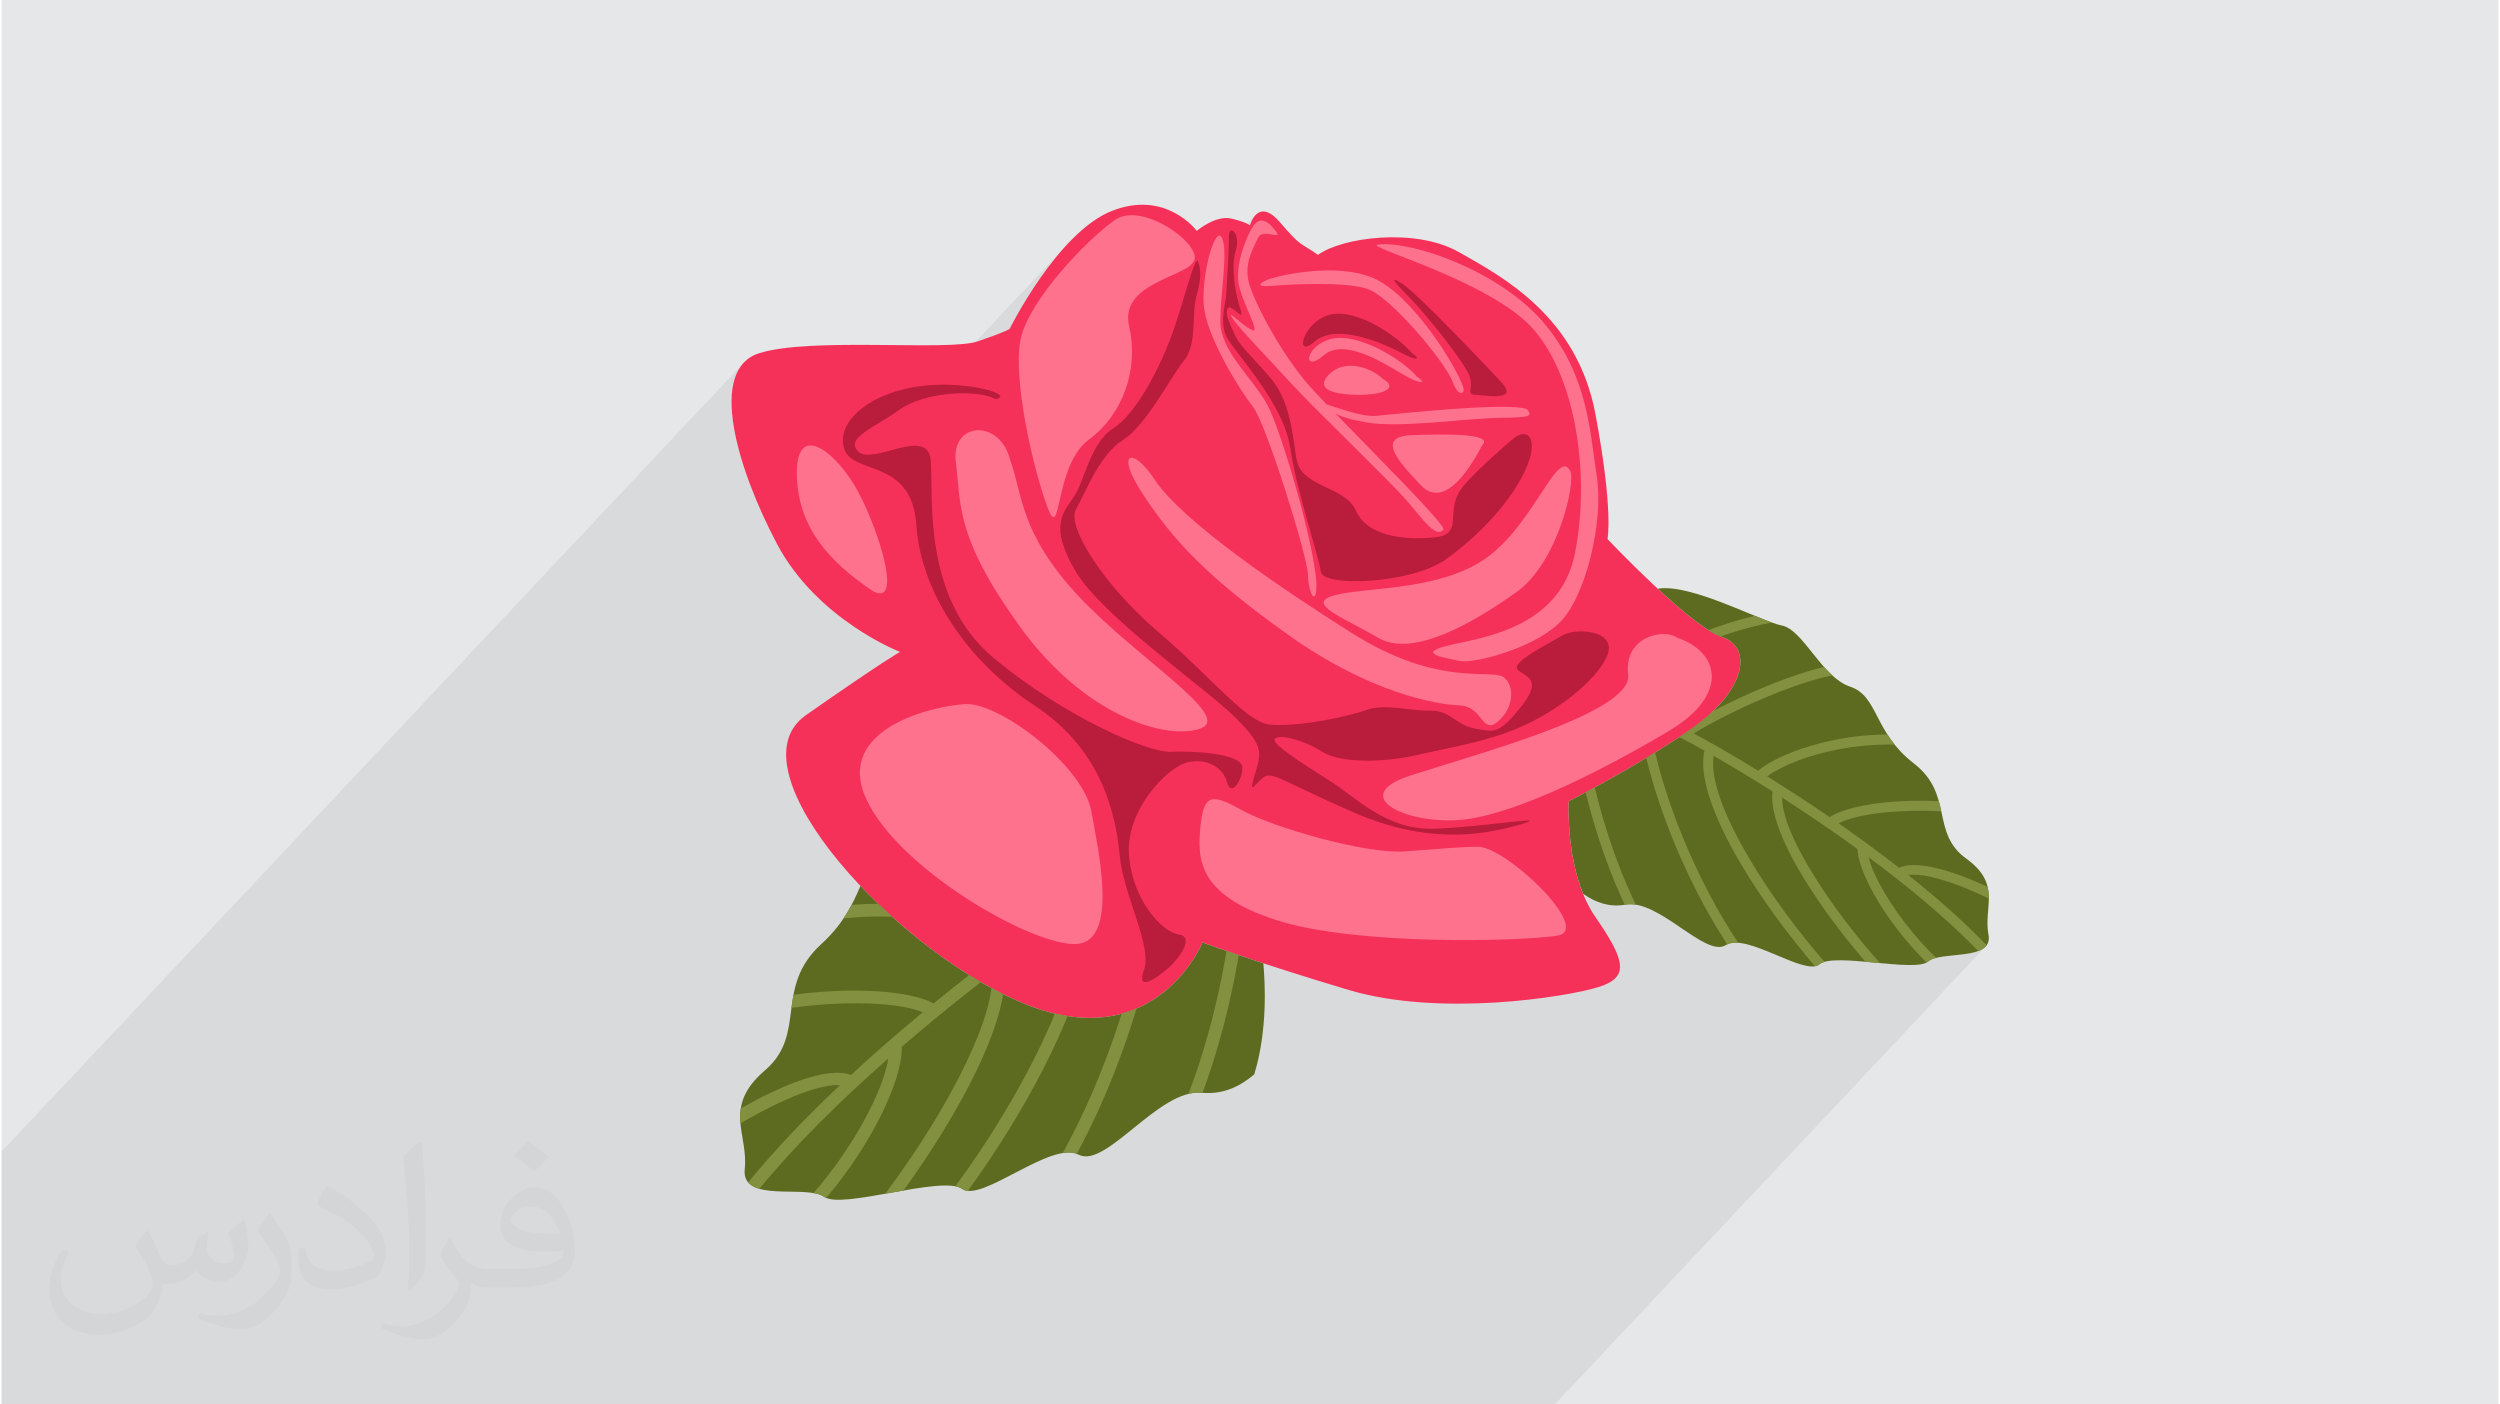 <?xml version="1.0" encoding="UTF-8"?>
<!DOCTYPE svg PUBLIC "-//W3C//DTD SVG 1.0//EN" "http://www.w3.org/TR/2001/REC-SVG-20010904/DTD/svg10.dtd">
<!-- Creator: CorelDRAW 2017 -->
<svg xmlns="http://www.w3.org/2000/svg" xml:space="preserve" width="356px" height="200px" version="1.0" style="shape-rendering:geometricPrecision; text-rendering:geometricPrecision; image-rendering:optimizeQuality; fill-rule:evenodd; clip-rule:evenodd"
viewBox="0 0 35600 20025"
 xmlns:xlink="http://www.w3.org/1999/xlink">
 <defs>
  <style type="text/css">
   <![CDATA[
    .fil6 {fill:#5D6B21}
    .fil5 {fill:#BA1C3B}
    .fil0 {fill:#E6E7E8}
    .fil3 {fill:#F63159}
    .fil4 {fill:#FF728E}
    .fil7 {fill:#82903F;fill-rule:nonzero}
    .fil1 {fill:#373435;fill-opacity:0.031}
    .fil2 {fill:#373435;fill-opacity:0.078}
   ]]>
  </style>
 </defs>
 <g id="Layer_x0020_1">
  <g id="_1229763175808">
   <path class="fil0" d="M0 0l35600 0 0 20025 -35600 0 0 -20025z"/>
   <path class="fil1" d="M2082 17547c68,104 112,203 155,312 32,64 49,183 199,183 44,0 107,-14 163,-45 63,-33 111,-83 136,-159l60 -202 146 -72 10 10c-20,77 -25,149 -25,206 0,170 146,234 262,234 68,0 129,-34 129,-95 0,-81 -34,-217 -78,-339 68,-68 136,-136 214,-191l12 6c34,144 53,287 53,381 0,93 -41,196 -75,264 -70,132 -194,238 -344,238 -114,0 -241,-58 -328,-163l-5 0c-82,101 -209,193 -412,193l-63 0c-10,134 -39,229 -83,314 -121,237 -480,404 -818,404 -470,0 -706,-272 -706,-633 0,-223 73,-431 185,-578l92 38c-70,134 -117,262 -117,385 0,338 275,499 592,499 294,0 658,-187 724,-404 -25,-237 -114,-348 -250,-565 41,-72 94,-144 160,-221l12 0 0 0 0 0zm5421 -1274c99,62 196,136 291,221 -53,74 -119,142 -201,202 -95,-77 -190,-143 -287,-213 66,-74 131,-146 197,-210l0 0 0 0zm51 926c-160,0 -291,105 -291,183 0,168 320,219 703,217 -48,-196 -216,-400 -412,-400zm-359 895c208,0 390,-6 529,-41 155,-39 286,-118 286,-171 0,-15 0,-31 -5,-46 -87,8 -187,8 -274,8 -282,0 -498,-64 -583,-222 -21,-44 -36,-93 -36,-149 0,-152 66,-303 182,-406 97,-85 204,-138 313,-138 197,0 354,158 464,408 60,136 101,293 101,491 0,132 -36,243 -118,326 -153,148 -435,204 -867,204l-196 0 0 0 -51 0c-107,0 -184,-19 -245,-66l-10 0c3,25 5,50 5,72 0,97 -32,221 -97,320 -192,287 -400,410 -580,410 -182,0 -405,-70 -606,-161l36 -70c65,27 155,46 279,46 325,0 752,-314 805,-619 -12,-25 -34,-58 -65,-93 -95,-113 -155,-208 -211,-307 48,-95 92,-171 133,-239l17 -2c139,282 265,445 546,445l44 0 0 0 204 0 0 0 0 0zm-1408 299c24,-130 26,-276 26,-413l0 -202c0,-377 -48,-926 -87,-1282 68,-75 163,-161 238,-219l22 6c51,450 63,972 63,1452 0,126 -5,250 -17,340 -7,114 -73,201 -214,332l-31 -14 0 0 0 0zm-1449 -596c7,177 94,318 398,318 189,0 349,-50 526,-135 32,-14 49,-33 49,-49 0,-111 -85,-258 -228,-392 -139,-126 -323,-237 -495,-311 -59,-25 -78,-52 -78,-77 0,-51 68,-158 124,-235l19 -2c197,103 417,256 580,427 148,157 240,316 240,489 0,128 -39,250 -102,361 -216,109 -446,192 -674,192 -277,0 -466,-130 -466,-436 0,-33 0,-84 12,-150l95 0 0 0 0 0zm-501 -503l172 278c63,103 122,215 122,392l0 227c0,183 -117,379 -306,573 -148,132 -279,188 -400,188 -180,0 -386,-56 -624,-159l27 -70c75,21 162,37 269,37 342,-2 692,-252 852,-557 19,-35 26,-68 26,-90 0,-36 -19,-75 -34,-110 -87,-165 -184,-315 -291,-453 56,-89 112,-174 173,-258l14 2z"/>
   <path class="fil2" d="M4066 20025l75 0 71 0 82 0 25 0 30 0 97 0 63 0 43 0 89 0 24 0 112 0 148 0 82 0 104 0 4 0 174 0 129 0 60 0 29 0 13 0 202 0 43 0 17 0 13 0 144 0 3 0 68 0 126 0 2 0 7 0 11 0 181 0 52 0 10 0 11 0 28 0 89 0 42 0 195 0 164 0 81 0 91 0 91 0 66 0 68 0 112 0 79 0 42 0 67 0 33 0 8 0 5 0 136 0 67 0 1 0 4 0 1 0 32 0 5 0 84 0 35 0 22 0 23 0 3 0 70 0 4 0 84 0 20 0 28 0 6 0 81 0 21 0 108 0 12 0 8 0 71 0 42 0 26 0 56 0 19 0 37 0 44 0 77 0 31 0 16 0 6 0 20 0 14 0 127 0 36 0 40 0 37 0 43 0 2 0 31 0 63 0 18 0 208 0 69 0 62 0 54 0 54 0 20 0 11 0 89 0 39 0 1 0 45 0 117 0 98 0 49 0 17 0 116 0 49 0 72 0 4 0 173 0 2 0 56 0 17 0 55 0 13 0 39 0 15 0 137 0 8 0 243 0 3 0 64 0 98 0 132 0 42 0 19 0 18 0 35 0 8 0 54 0 99 0 49 0 3 0 31 0 36 0 171 0 143 0 270 0 82 0 22 0 160 0 73 0 3 0 13 0 186 0 305 0 86 0 49 0 38 0 46 0 297 0 2 0 4 0 6 0 167 0 103 0 21 0 123 0 44 0 20 0 314 0 24 0 53 0 13 0 89 0 35 0 51 0 75 0 8 0 3 0 21 0 97 0 226 0 249 0 11 0 1 0 235 0 146 0 74 0 156 0 128 0 95 0 54 0 151 0 252 0 164 0 67 0 15 0 45 0 186 0 115 0 166 0 144 0 239 0 45 0 212 0 25 0 144 0 76 0 381 0 98 0 159 0 247 0 172 0 155 0 159 0 40 0 32 0 775 0 40 0 38 0 434 0 152 0 22 0 45 0 545 0 5 0 2 0 6136 -6522 12 -13 11 -13 -125 -127 -130 -126 -54 -52 340 -361 0 -21 -1 -21 -1 -21 -2 -20 -2 -21 -3 -21 -4 -21 -5 -21 -42 -19 -42 -19 -42 -19 -42 -18 -43 -18 -42 -17 -41 -17 -42 -16 -142 -51 -137 -43 -132 -34 -125 -24 -115 -13 -105 -1 -92 12 -78 26 -88 -69 -2 -1 692 -735 -4 -18 -4 -19 -4 -18 -4 -18 -5 -18 -4 -18 -5 -18 -5 -18 -50 -3 -51 -1 -50 -2 -50 0 -51 -1 -50 0 -50 1 -49 1 -183 8 -176 14 -168 21 -158 26 -143 33 -128 38 -110 44 -89 49 -28 -19 955 -1015 -14 -18 -14 -18 -14 -18 -13 -18 -13 -18 -12 -18 -12 -18 -11 -18 -95 1 -95 4 -94 6 -93 9 -93 10 -91 13 -91 14 -88 17 -175 38 -166 44 -158 51 -148 55 -135 59 -123 62 -108 66 -92 66 -97 -59 -44 -27 1198 -1274 -15 -14 -15 -14 -15 -15 -15 -14 -14 -16 -15 -15 -14 -16 -14 -15 -65 16 -65 17 -67 19 -67 20 -68 22 -68 22 -69 24 -68 25 -140 52 -140 56 -137 58 -135 59 -131 61 -127 60 -120 59 -107 55 33 -36 96 -105 80 -103 65 -102 49 -98 34 -94 20 -89 5 -84 -8 -60 458 -487 -27 -9 -27 -11 -29 -11 -31 -12 -31 -12 -32 -13 -33 -14 -34 -14 -49 12 -49 13 -50 13 -49 13 -50 14 -49 15 -50 15 -49 16 -33 11 -33 11 -33 11 -33 11 -33 12 -33 12 -32 12 -33 12 -3 1 -104 -69 -116 -88 -123 -98 -126 -107 -128 -112 -126 -116 -721 766 -7 -22 -74 -69 -106 -44 -122 -21 -127 1 -116 20 -92 37 -90 52 -110 62 -118 67 -116 71 -35 24 415 -442 72 -76 68 -91 65 -106 60 -117 56 -128 51 -136 46 -143 41 -148 35 -152 29 -152 22 -153 16 -151 9 -147 1 -141 -7 -134 -14 -126 -18 -121 -17 -125 -18 -128 -18 -130 -20 -133 -24 -134 -28 -137 -33 -138 -38 -139 -46 -140 -54 -141 -63 -141 -73 -141 -84 -142 -96 -141 -109 -140 -123 -137 -136 -129 -147 -122 -157 -113 -163 -106 -168 -97 -170 -87 -171 -79 -170 -70 -167 -60 -161 -49 -153 -40 -143 -28 -132 -18 -118 -7 -101 5 -20 10 -359 382 -18 -3 -117 -13 -118 -6 -118 -1 -117 5 -113 9 -109 13 -102 14 -94 17 -85 17 -74 18 -62 16 -48 15 -32 12 -42 21 -30 19 -17 17 -117 125 -14 -33 -23 -66 -16 -55 -16 -96 -1 -92 6 -43 412 -438 8 -15 -21 -39 -40 -49 -40 -42 -41 -32 -41 -21 -40 -8 -40 7 -39 23 -274 291 -1 -54 186 -198 5 -17 17 -42 29 -53 43 -49 -292 310 -3 -14 -23 -42 -27 -20 -25 3 -117 124 -6 -22 -38 -33 -44 35 -1231 1308 -1 -3 899 -956 25 -43 2 -53 -20 -60 -39 -65 -55 -67 -69 -69 -82 -67 -91 -63 -97 -57 -103 -50 -105 -40 -105 -27 -103 -13 -99 4 -91 22 -82 43 -81 60 -89 72 -94 83 -100 92 -102 101 -104 107 -869 924 8 -16 51 -90 63 -109 75 -123 85 -134 96 -141 105 -144 112 -145 121 -141 -1839 1954 -43 2 -132 11 -131 19 -247 59 -218 82 -186 101 -151 116 -502 534 -72 -41 -117 -18 -93 54 -664 705 -82 -206 -76 -214 -65 -211 -53 -206 -39 -198 -23 -187 -7 -176 11 -161 31 -145 52 -126 75 -105 -10577 11242 0 2123 0 305 0 375 0 119 0 91 0 75 0 128 0 208 0 74 0 49 0 41 0 18 580 0 143 0 1 0 608 0 279 0 56 0 4 0 9 0 21 0 8 0 18 0 24 0 27 0 147 0 58 0 52 0 84 0 48 0 35 0 60 0 4 0 165 0 64 0 51 0 46 0 123 0 8 0 8 0 26 0 22 0 11 0 56 0 10 0 62 0 3 0 35 0 22 0 43 0 30 0 31 0 22 0 106 0 99 0 85 0 2 0 50 0 73 0 503 0 34 0 10 0z"/>
   <g>
    <path class="fil3" d="M18770 3634c327,-245 1379,-396 2008,-40 628,355 1684,917 1946,2305 261,1389 173,1787 173,1787 0,0 1178,1246 1630,1395 451,150 346,778 -467,1334 -813,555 -1715,1008 -1715,1008 0,0 -58,1017 377,1647 434,631 493,866 39,1006 -453,139 -2249,427 -3549,40 -1301,-388 -2089,-678 -2089,-678 0,0 -661,1607 -2496,891 -1835,-717 -4277,-3350 -3158,-4133 1120,-783 1341,-901 1341,-901 0,0 -1180,-455 -1754,-1540 -573,-1084 -988,-2484 -257,-2718 731,-234 2701,-27 3116,-169 416,-142 457,-178 457,-178 0,0 682,-1375 1457,-1682 775,-308 1212,284 1212,284 0,0 268,-230 496,-175 227,56 262,97 262,97 0,0 109,-416 428,-45 319,371 268,271 543,465z"/>
    <path class="fil4" d="M23892 9092c604,207 747,811 -114,1326 -861,514 -2109,1161 -2898,1263 -790,102 -1728,-319 -789,-625 940,-307 3167,-893 3101,-1437 -67,-544 508,-663 700,-527z"/>
    <path class="fil4" d="M19626 3487c496,-57 1763,389 2380,1137 617,747 639,1530 739,2171 100,641 -159,1740 -550,2101 -391,362 -1215,569 -1401,528 -185,-41 -639,-102 -186,-216 454,-114 1608,-229 1825,-1318 217,-1088 25,-2478 -582,-3184 -607,-706 -2456,-1193 -2225,-1219z"/>
    <path class="fil4" d="M21423 9660c149,119 143,429 -88,627 -230,198 -212,-218 -548,-230 -336,-12 -1280,-178 -2444,-1007 -1164,-829 -1637,-1350 -2060,-1988 -424,-639 -150,-693 152,-231 399,609 1842,1580 2813,2193 1260,796 2001,498 2175,636z"/>
    <path class="fil4" d="M22367 6719c79,156 -174,1301 -768,1723 -593,422 -1471,946 -1973,651 -501,-295 -1058,-489 -611,-608 447,-119 1547,-55 2205,-567 657,-512 974,-1545 1147,-1199z"/>
    <path class="fil4" d="M21110 6348c-146,284 -528,932 -872,572 -344,-359 -633,-695 -136,-715 496,-19 1182,-25 1008,143z"/>
    <path class="fil4" d="M21749 5834c87,102 48,118 -391,123 -438,5 -1430,149 -1890,67 -254,-45 -374,-86 -451,-130 581,601 1495,1510 1545,1651 -106,144 -294,-137 -522,-402 -227,-265 -1337,-1329 -1654,-1677 -317,-348 -776,-820 -843,-940 -68,-119 108,85 272,173 165,89 -133,-381 -178,-661 -46,-280 118,-686 214,-822 96,-135 214,-60 318,81 104,141 -187,-52 -255,95 -68,147 -199,366 -133,628 66,262 456,1025 877,1495 61,67 141,153 235,251 124,35 497,183 706,163 278,-26 1882,-201 2150,-95z"/>
    <path class="fil4" d="M18745 8398c33,-436 -488,-2237 -697,-2624 -208,-387 -675,-766 -671,-1194 3,-428 113,-1001 23,-1188 -91,-188 -284,473 -261,932 22,459 525,1250 707,1482 182,233 774,2116 781,2392 8,277 111,419 118,200z"/>
    <path class="fil4" d="M20839 5518c-97,-297 -727,-1315 -1282,-1554 -535,-231 -1389,-29 -1517,28 -128,57 -141,104 89,83 230,-21 1024,-65 1349,45 325,110 1112,1046 1214,1330 78,216 182,173 147,68z"/>
    <path class="fil4" d="M20183 5373c-218,-255 -847,-635 -1225,-540 -379,95 -419,502 -103,230 315,-271 957,187 1186,309 229,122 261,77 142,1z"/>
    <path class="fil4" d="M19696 5403c-187,-176 -532,-269 -736,-94 -204,175 -118,296 290,318 408,21 692,-82 446,-224z"/>
    <path class="fil4" d="M16985 3743c-133,209 -1048,308 -909,907 140,599 -78,1255 -576,1620 -498,366 -384,1518 -593,948 -209,-571 -499,-1854 -373,-2399 125,-546 929,-1393 1337,-1681 409,-289 1315,402 1114,605z"/>
    <path class="fil4" d="M14380 6556c180,496 138,1047 974,1942 837,894 2220,1722 1738,1890 -483,169 -1650,-173 -2577,-1460 -928,-1287 -832,-1750 -909,-2334 -76,-584 626,-628 774,-38z"/>
    <path class="fil4" d="M21050 12073c405,0 1645,1185 1133,1267 -512,82 -2855,146 -3996,-218 -1142,-363 -1139,-881 -1092,-1348 48,-466 168,-457 595,-220 428,238 1749,626 2318,585 570,-41 811,-66 1042,-66z"/>
    <path class="fil4" d="M12431 8433c-631,-421 -1076,-912 -1092,-1661 -16,-748 510,-371 821,147 310,517 712,1741 271,1514z"/>
    <path class="fil4" d="M15534 11548c93,525 412,1887 -217,1912 -628,25 -2534,-1071 -2989,-2070 -455,-998 944,-1326 1416,-1351 472,-25 1647,848 1790,1509z"/>
    <path class="fil5" d="M18090 10332c442,33 1125,-122 1380,-212 255,-91 632,20 908,13 276,-7 356,206 628,254 272,48 337,94 657,-308 319,-403 73,-422 -43,-527 -116,-105 427,-367 629,-490 202,-122 805,-76 639,297 -166,373 -749,797 -1233,1008 -485,212 -1028,294 -1476,398 -449,104 -1070,126 -1347,-46 -276,-173 -600,-252 -674,-189 -74,63 373,345 768,595 394,250 814,709 1490,691 676,-18 1765,-211 1230,-58 -535,152 -1316,286 -2383,-181 -1066,-466 -1153,-596 -1285,-482 -133,114 -198,247 -106,-63 92,-310 126,-390 -271,-792 -396,-402 -1915,-1453 -2292,-2101 -378,-649 -172,-826 -17,-1062 156,-236 231,-764 563,-974 333,-209 688,-914 853,-1392 165,-477 311,-1084 351,-982 40,102 53,221 -22,491 -75,270 18,676 -180,923 -198,247 -538,923 -870,1132 -333,210 -524,732 -667,983 -143,251 412,1106 1176,1755 763,650 1258,1294 1594,1319z"/>
    <path class="fil5" d="M21552 6255c-147,127 -663,570 -774,768 -112,198 -56,381 -107,502 -50,120 -162,139 -410,148 -249,8 -784,-18 -949,-389 -165,-370 -788,-321 -852,-753 -64,-432 -102,-834 -381,-1158 -278,-324 -422,-431 -504,-616 -82,-186 -134,-291 -90,-363 43,-72 247,220 180,20 -66,-200 -144,-589 -68,-841 76,-252 -102,-391 -98,-196 4,195 -33,683 -36,802 -3,119 -107,419 9,635 115,217 809,941 900,1564 91,623 410,1553 438,1774 27,223 1294,174 1786,-179 491,-352 937,-840 1133,-1278 197,-438 34,-614 -177,-440z"/>
    <path class="fil5" d="M21049 5632c138,10 591,88 329,-189 -262,-278 -1187,-1259 -1415,-1402 -228,-143 -47,40 157,251 204,210 761,899 816,1086 55,186 -75,252 113,254z"/>
    <path class="fil5" d="M14174 5689c-272,-142 -1014,-104 -1370,152 -355,256 -797,410 -583,601 214,191 983,-369 1027,118 43,488 -136,1967 902,2826 1039,858 2212,1350 2522,1333 311,-17 1021,24 1019,225 -2,202 -166,418 -218,212 -52,-205 -282,-357 -570,-285 -288,73 -886,687 -827,1337 58,650 483,1085 709,1116 226,30 15,337 -158,485 -172,149 -456,342 -337,15 119,-327 -296,-1071 -348,-1626 -52,-556 -237,-1498 -1211,-2136 -973,-639 -1625,-1629 -1688,-2576 -63,-946 -887,-712 -1022,-1072 -134,-360 287,-772 982,-894 696,-123 1471,111 1171,169z"/>
    <path class="fil6" d="M23614 8394c468,-82 1482,470 1767,524 308,58 569,737 975,872 407,135 333,650 907,1093 574,442 238,990 748,1358 511,368 243,695 318,1083 75,388 -677,227 -863,386 -185,160 -1344,-136 -1548,39 -204,176 -1041,-460 -1333,-274 -292,186 -957,-662 -1432,-577 -227,41 -422,-27 -604,-155 -244,-603 -204,-1320 -204,-1320 0,0 902,-453 1715,-1008 813,-556 918,-1184 467,-1334 -211,-69 -579,-378 -913,-687z"/>
    <path class="fil7" d="M25174 11069c212,-155 578,-299 1002,-382 259,-51 538,-78 816,-70 -39,-48 -73,-97 -103,-144 -254,0 -505,28 -740,74 -473,92 -882,262 -1105,441 -263,-162 -503,-302 -704,-414l0 761c91,297 252,633 455,976 298,506 686,1031 1062,1466 24,-5 45,-13 61,-28 18,-15 43,-26 74,-35 -379,-434 -773,-964 -1074,-1475 -339,-574 -560,-1118 -508,-1462 241,138 528,310 840,507 -44,339 208,886 584,1455 217,328 475,665 741,973 69,6 139,13 207,20 -296,-333 -589,-708 -829,-1072 -334,-505 -567,-984 -566,-1288 278,179 573,377 870,587 68,48 136,97 204,147 10,282 281,806 688,1294 93,110 192,219 297,324 8,-5 15,-9 20,-14 28,-24 68,-40 117,-53 -115,-111 -224,-229 -324,-349 -335,-401 -573,-817 -638,-1085 566,420 1119,878 1562,1336 52,-19 93,-45 120,-82 -326,-339 -710,-677 -1116,-1000 160,-28 439,42 741,157 134,52 272,112 406,177 0,-56 -5,-111 -18,-167 -112,-52 -225,-101 -336,-143 -381,-146 -739,-217 -926,-128 -235,-184 -475,-361 -714,-530 -49,-35 -98,-69 -147,-104 199,-104 596,-168 1030,-178 143,-4 289,-2 433,7 -10,-48 -21,-97 -35,-145 -134,-7 -269,-8 -401,-5 -493,12 -948,95 -1155,233 -309,-212 -611,-408 -891,-582zm-834 -736l0 0c294,-161 728,-369 1156,-525 210,-77 418,-141 605,-180 -40,-36 -79,-77 -117,-119 -171,40 -354,98 -537,165 -373,136 -752,311 -1043,463 -20,20 -41,40 -64,59l0 137zm0 2696l0 0 0 -299c127,241 267,481 420,712 -59,-5 -112,2 -156,23 -93,-143 -181,-289 -264,-436zm0 -4042l0 0 0 -4c87,-33 175,-64 263,-92 131,-43 264,-80 395,-111 92,38 175,72 244,96 -192,34 -395,87 -595,151 -47,15 -93,31 -140,48 -49,-19 -105,-49 -167,-88zm0 1587l0 0c-77,-43 -148,-83 -213,-117 57,-36 129,-78 213,-124l0 -137c-82,74 -175,147 -280,219 -47,31 -93,63 -140,94 97,49 218,114 359,193 -39,172 -13,389 61,633l0 -761zm0 -1591l0 0 0 4 -4 -3 4 -1zm0 3747l0 0 0 299c-106,-189 -205,-380 -294,-569 -289,-608 -488,-1201 -596,-1654 42,-26 84,-52 127,-78 101,444 302,1047 598,1671 52,110 107,221 165,331zm-1039 169l0 0c-51,-8 -100,-9 -148,-1l-10 2c-180,-382 -336,-810 -456,-1224 -37,-128 -71,-255 -101,-379 40,-21 83,-45 130,-70 32,133 68,270 108,409 124,430 289,874 477,1263z"/>
    <path class="fil6" d="M12246 12631c-107,252 -244,543 -558,829 -681,622 -196,1280 -804,1801 -608,521 -234,907 -288,1406 -54,499 881,216 1134,398 252,183 1688,-314 1966,-114 277,201 1271,-693 1660,-488 390,205 1143,-941 1754,-883 293,28 533,-78 750,-261 194,-624 155,-1320 130,-1584 -555,-182 -867,-297 -867,-297 0,0 -661,1607 -2496,891 -792,-310 -1698,-977 -2381,-1698z"/>
    <path class="fil7" d="M15165 16435l0 -58c233,-432 432,-881 597,-1322 77,-203 146,-405 209,-602 74,-20 145,-45 212,-74 -73,241 -156,489 -251,740 -166,443 -366,896 -601,1332 -48,-18 -105,-23 -166,-16zm0 -1864l0 0c11,-28 23,-56 34,-84 -11,-2 -23,-4 -34,-6l0 90zm1757 1026l0 0c64,-16 127,-23 188,-17l13 1c188,-502 341,-1062 449,-1599 25,-123 47,-245 67,-364l-174 -60c-21,127 -45,257 -71,388 -113,557 -274,1138 -472,1651zm-1757 -1116l0 0 0 90c-60,144 -126,291 -198,439 -283,588 -651,1201 -1027,1740l0 -322c317,-475 622,-995 864,-1497 79,-163 151,-323 214,-479 50,11 99,21 147,29zm0 1896l0 0c-12,21 -23,42 -34,62 11,-1 22,-3 34,-4l0 -58zm-1225 -1196l0 0c173,-371 295,-718 341,-1006 -56,-28 -112,-57 -168,-88 -21,183 -82,399 -173,636l0 458zm0 -1161l0 0 0 -30 22 13 -22 17zm-1242 -949l0 0c-228,-9 -462,-2 -694,24 44,-65 82,-130 116,-194 126,-10 253,-15 379,-15 65,62 131,124 199,185zm1242 919l0 0 0 30c-280,218 -571,453 -863,699 -81,68 -162,137 -243,206 17,360 -271,1052 -736,1713 -105,150 -220,299 -342,442 -10,-4 -19,-9 -26,-15 -38,-27 -91,-44 -154,-55 135,-153 260,-314 374,-477 382,-542 640,-1096 693,-1442 -672,592 -1325,1231 -1838,1859 -67,-19 -123,-48 -160,-92 377,-463 828,-933 1308,-1385 -206,-18 -552,99 -923,278 -164,79 -332,170 -495,266 -6,-70 -6,-141 5,-213 136,-78 275,-152 411,-217 467,-225 914,-354 1160,-261 278,-257 563,-507 848,-746 59,-50 117,-98 176,-147 -264,-112 -774,-150 -1325,-118 -181,11 -366,29 -548,55 8,-62 17,-125 30,-187 169,-23 340,-39 508,-49 625,-36 1211,20 1488,173 171,-140 341,-275 507,-405 49,30 97,59 145,88zm0 733l0 0c-101,263 -240,553 -403,851 -267,487 -598,993 -938,1446 86,-15 174,-31 260,-46 305,-419 597,-874 837,-1313 89,-162 171,-323 244,-480l0 -458zm0 1705l0 0c-113,169 -227,332 -341,486 40,8 73,20 97,37 22,17 49,26 80,29 55,-75 109,-152 164,-230l0 -322z"/>
    <path class="fil5" d="M20111 5037c-219,-254 -795,-645 -1174,-550 -378,95 -525,650 -209,379 315,-271 1011,48 1240,170 229,122 261,77 143,1z"/>
   </g>
  </g>
 </g>
</svg>
